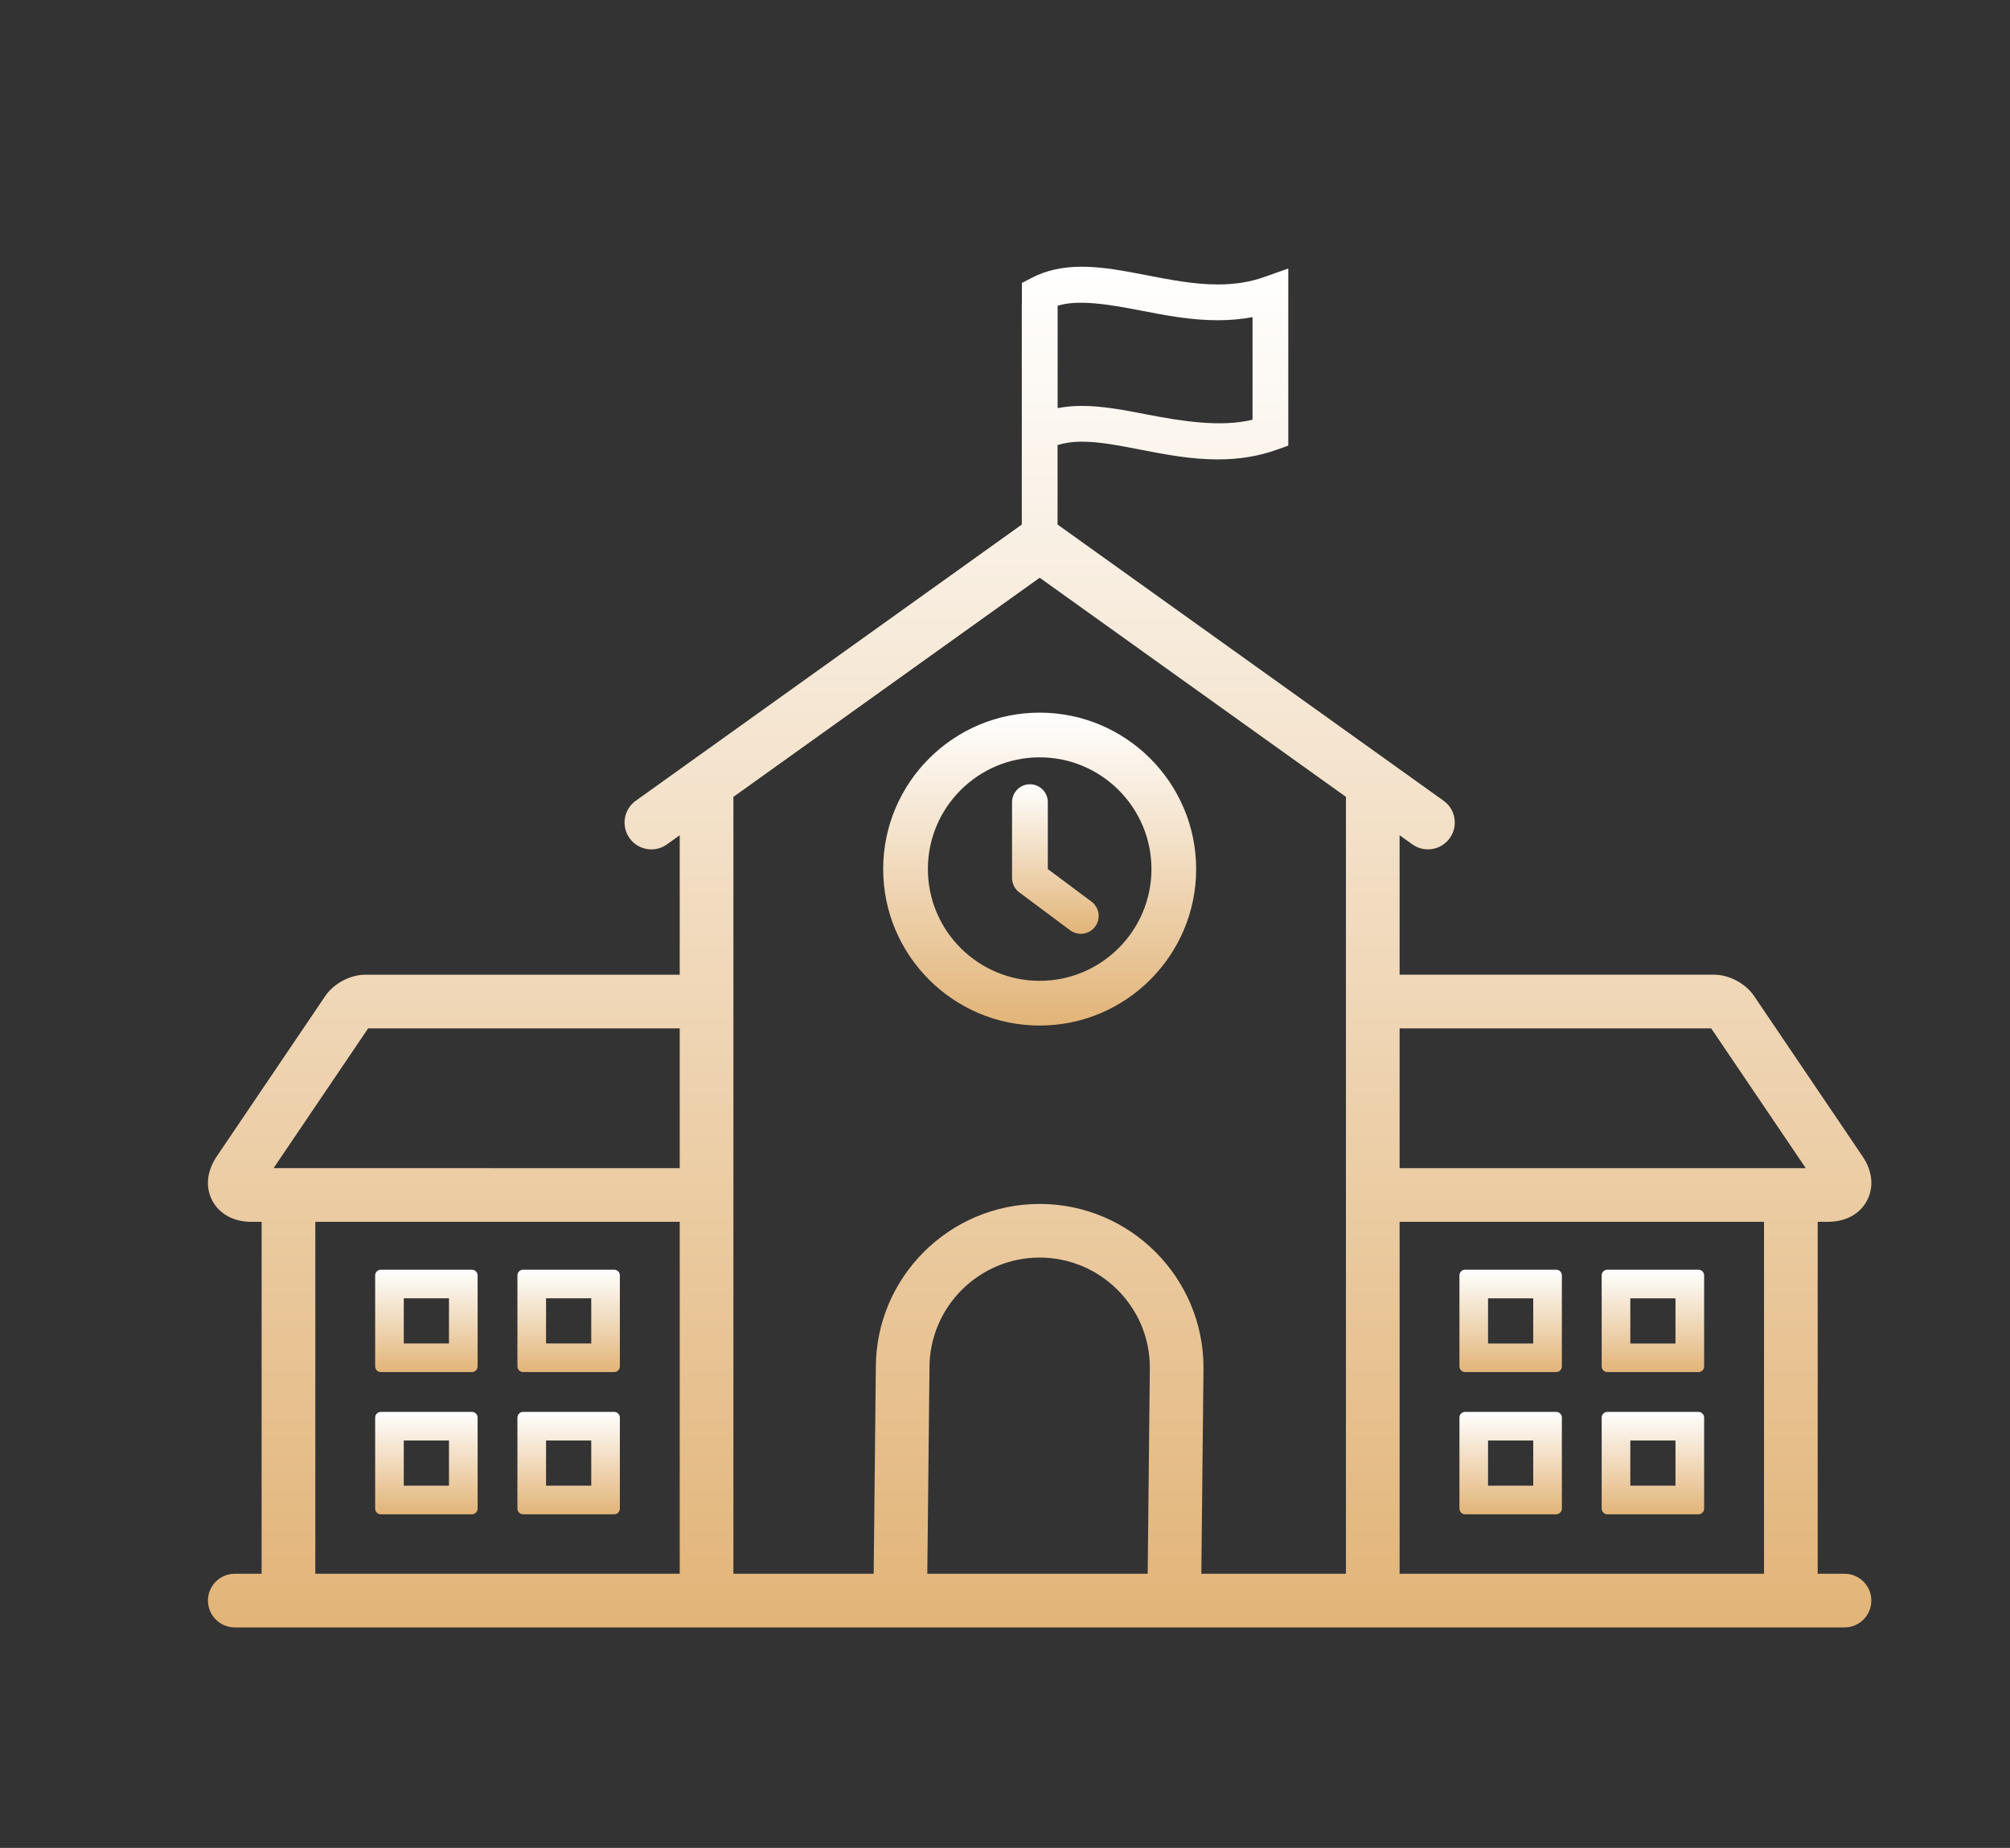 <?xml version="1.0" encoding="UTF-8"?> <svg xmlns="http://www.w3.org/2000/svg" width="87" height="80" viewBox="0 0 87 80" fill="none"><rect x="0" y="0" width="87" height="80" fill="#333333" stroke="none"/> <path d="M45 44.399C48.735 44.399 51.774 41.36 51.774 37.625C51.774 33.891 48.735 30.852 45 30.852C41.265 30.852 38.227 33.89 38.227 37.625C38.227 41.36 41.265 44.399 45 44.399ZM45 32.787C47.668 32.787 49.839 34.957 49.839 37.624C49.839 40.292 47.668 42.463 45 42.463C42.332 42.463 40.162 40.292 40.162 37.624C40.162 34.957 42.332 32.787 45 32.787Z" fill="url(#paint0_linear_871_218)"></path> <path d="M46.318 40.274C46.457 40.377 46.619 40.428 46.78 40.428C47.016 40.428 47.249 40.32 47.401 40.117C47.657 39.774 47.586 39.289 47.243 39.034L45.353 37.624V34.727C45.353 34.3 45.006 33.953 44.579 33.953C44.151 33.953 43.805 34.3 43.805 34.727V38.011C43.805 38.255 43.92 38.486 44.116 38.632L46.318 40.274Z" fill="url(#paint1_linear_871_218)"></path> <path d="M67.357 54.969H63.416C63.28 54.969 63.17 55.079 63.17 55.215V59.157C63.17 59.293 63.28 59.402 63.416 59.402H67.357C67.493 59.402 67.603 59.293 67.603 59.157V55.215C67.603 55.079 67.493 54.969 67.357 54.969ZM66.364 58.164H64.408V56.208H66.364V58.164Z" fill="url(#paint2_linear_871_218)"></path> <path d="M73.514 54.969H69.573C69.438 54.969 69.326 55.079 69.326 55.215V59.157C69.326 59.293 69.437 59.402 69.573 59.402H73.514C73.65 59.402 73.761 59.293 73.761 59.157V55.215C73.761 55.079 73.65 54.969 73.514 54.969ZM72.521 58.164H70.566V56.208H72.521V58.164Z" fill="url(#paint3_linear_871_218)"></path> <path d="M67.357 61.125H63.416C63.28 61.125 63.17 61.235 63.17 61.371V65.312C63.17 65.448 63.28 65.559 63.416 65.559H67.357C67.493 65.559 67.603 65.448 67.603 65.312V61.371C67.603 61.235 67.493 61.125 67.357 61.125ZM66.364 64.32H64.408V62.364H66.364V64.32Z" fill="url(#paint4_linear_871_218)"></path> <path d="M73.514 61.125H69.573C69.438 61.125 69.326 61.235 69.326 61.371V65.312C69.326 65.448 69.437 65.559 69.573 65.559H73.514C73.65 65.559 73.761 65.448 73.761 65.312V61.371C73.761 61.235 73.65 61.125 73.514 61.125ZM72.521 64.32H70.566V62.364H72.521V64.32Z" fill="url(#paint5_linear_871_218)"></path> <path d="M22.643 59.402H26.584C26.72 59.402 26.83 59.293 26.83 59.157V55.215C26.83 55.079 26.72 54.969 26.584 54.969H22.643C22.507 54.969 22.396 55.079 22.396 55.215V59.157C22.396 59.293 22.507 59.402 22.643 59.402ZM23.635 56.207H25.591V58.163H23.635V56.207Z" fill="url(#paint6_linear_871_218)"></path> <path d="M16.485 59.402H20.426C20.561 59.402 20.673 59.293 20.673 59.157V55.215C20.673 55.079 20.561 54.969 20.426 54.969H16.485C16.349 54.969 16.238 55.079 16.238 55.215V59.157C16.238 59.293 16.349 59.402 16.485 59.402ZM17.477 56.207H19.433V58.163H17.477V56.207Z" fill="url(#paint7_linear_871_218)"></path> <path d="M22.643 65.559H26.584C26.72 65.559 26.83 65.448 26.83 65.312V61.371C26.83 61.235 26.72 61.125 26.584 61.125H22.643C22.507 61.125 22.396 61.235 22.396 61.371V65.312C22.396 65.448 22.507 65.559 22.643 65.559ZM23.635 62.363H25.591V64.319H23.635V62.363Z" fill="url(#paint8_linear_871_218)"></path> <path d="M16.485 65.559H20.426C20.561 65.559 20.673 65.448 20.673 65.312V61.371C20.673 61.235 20.561 61.125 20.426 61.125H16.485C16.349 61.125 16.238 61.235 16.238 61.371V65.312C16.238 65.448 16.349 65.559 16.485 65.559ZM17.477 62.363H19.433V64.319H17.477V62.363Z" fill="url(#paint9_linear_871_218)"></path> <path d="M10.163 68.132C9.521 68.132 9.001 68.652 9.001 69.293C9.001 69.935 9.521 70.455 10.163 70.455H79.837C80.479 70.455 80.998 69.936 80.998 69.293C80.998 68.653 80.479 68.132 79.837 68.132H78.676V52.896H79.115C79.883 52.896 80.501 52.561 80.809 51.98C81.118 51.397 81.049 50.699 80.619 50.063L75.919 43.115C75.553 42.575 74.841 42.197 74.189 42.197H60.58V36.16L61.131 36.554C61.336 36.7 61.572 36.771 61.805 36.771C62.168 36.771 62.524 36.603 62.751 36.286C63.125 35.764 63.005 35.039 62.483 34.666L45.775 22.709V19.268C46.081 19.172 46.423 19.121 46.825 19.121C47.585 19.121 48.444 19.288 49.353 19.465C50.427 19.673 51.537 19.889 52.71 19.889C53.633 19.889 54.462 19.754 55.247 19.476L55.762 19.293V11.624L54.729 11.99C54.113 12.209 53.453 12.315 52.71 12.315C51.687 12.315 50.65 12.113 49.648 11.919C48.664 11.728 47.733 11.547 46.825 11.547C45.985 11.547 45.273 11.707 44.646 12.034L44.231 12.251V13.142H44.227V22.709L27.518 34.667C26.997 35.041 26.877 35.765 27.25 36.287C27.623 36.809 28.348 36.929 28.87 36.555L29.421 36.16V42.198H15.812C15.16 42.198 14.448 42.576 14.081 43.117L9.381 50.064C8.951 50.699 8.881 51.398 9.19 51.98C9.499 52.562 10.117 52.897 10.885 52.897H11.324V68.132H10.163V68.132ZM45.779 13.236C46.662 12.961 47.965 13.17 49.353 13.44C50.427 13.649 51.537 13.864 52.71 13.864C53.239 13.864 53.737 13.82 54.214 13.729V18.171C52.861 18.502 51.179 18.242 49.648 17.945C48.664 17.754 47.733 17.573 46.825 17.573C46.453 17.573 46.105 17.605 45.778 17.669V13.236H45.779ZM49.676 68.132H40.137L40.231 59.213C40.231 56.584 42.371 54.444 45 54.444C47.629 54.444 49.769 56.584 49.769 59.201L49.676 68.132ZM60.58 44.52H74.066L78.16 50.573H60.58V44.52ZM60.58 52.896H76.353V68.132H60.58V52.896ZM31.744 34.499L45.001 25.012L58.257 34.499V68.132H51.998L52.092 59.213C52.092 55.303 48.91 52.122 45.001 52.122C41.091 52.122 37.909 55.304 37.909 59.201L37.816 68.132H31.745V34.499H31.744ZM29.421 68.132H13.648V52.896H29.421V68.132ZM15.935 44.52H29.421V50.573L11.841 50.572L15.935 44.52Z" fill="url(#paint10_linear_871_218)"></path> <defs> <linearGradient id="paint0_linear_871_218" x1="45" y1="30.852" x2="45" y2="44.399" gradientUnits="userSpaceOnUse"> <stop stop-color="white"></stop> <stop offset="1" stop-color="#E2B478"></stop> </linearGradient> <linearGradient id="paint1_linear_871_218" x1="45.68" y1="33.953" x2="45.68" y2="40.428" gradientUnits="userSpaceOnUse"> <stop stop-color="white"></stop> <stop offset="1" stop-color="#E2B478"></stop> </linearGradient> <linearGradient id="paint2_linear_871_218" x1="65.387" y1="54.969" x2="65.387" y2="59.402" gradientUnits="userSpaceOnUse"> <stop stop-color="white"></stop> <stop offset="1" stop-color="#E2B478"></stop> </linearGradient> <linearGradient id="paint3_linear_871_218" x1="71.543" y1="54.969" x2="71.543" y2="59.402" gradientUnits="userSpaceOnUse"> <stop stop-color="white"></stop> <stop offset="1" stop-color="#E2B478"></stop> </linearGradient> <linearGradient id="paint4_linear_871_218" x1="65.387" y1="61.125" x2="65.387" y2="65.559" gradientUnits="userSpaceOnUse"> <stop stop-color="white"></stop> <stop offset="1" stop-color="#E2B478"></stop> </linearGradient> <linearGradient id="paint5_linear_871_218" x1="71.543" y1="61.125" x2="71.543" y2="65.559" gradientUnits="userSpaceOnUse"> <stop stop-color="white"></stop> <stop offset="1" stop-color="#E2B478"></stop> </linearGradient> <linearGradient id="paint6_linear_871_218" x1="24.613" y1="54.969" x2="24.613" y2="59.402" gradientUnits="userSpaceOnUse"> <stop stop-color="white"></stop> <stop offset="1" stop-color="#E2B478"></stop> </linearGradient> <linearGradient id="paint7_linear_871_218" x1="18.456" y1="54.969" x2="18.456" y2="59.402" gradientUnits="userSpaceOnUse"> <stop stop-color="white"></stop> <stop offset="1" stop-color="#E2B478"></stop> </linearGradient> <linearGradient id="paint8_linear_871_218" x1="24.613" y1="61.125" x2="24.613" y2="65.559" gradientUnits="userSpaceOnUse"> <stop stop-color="white"></stop> <stop offset="1" stop-color="#E2B478"></stop> </linearGradient> <linearGradient id="paint9_linear_871_218" x1="18.456" y1="61.125" x2="18.456" y2="65.559" gradientUnits="userSpaceOnUse"> <stop stop-color="white"></stop> <stop offset="1" stop-color="#E2B478"></stop> </linearGradient> <linearGradient id="paint10_linear_871_218" x1="45" y1="11.547" x2="45" y2="70.455" gradientUnits="userSpaceOnUse"> <stop stop-color="white"></stop> <stop offset="1" stop-color="#E2B478"></stop> </linearGradient> </defs> </svg> 